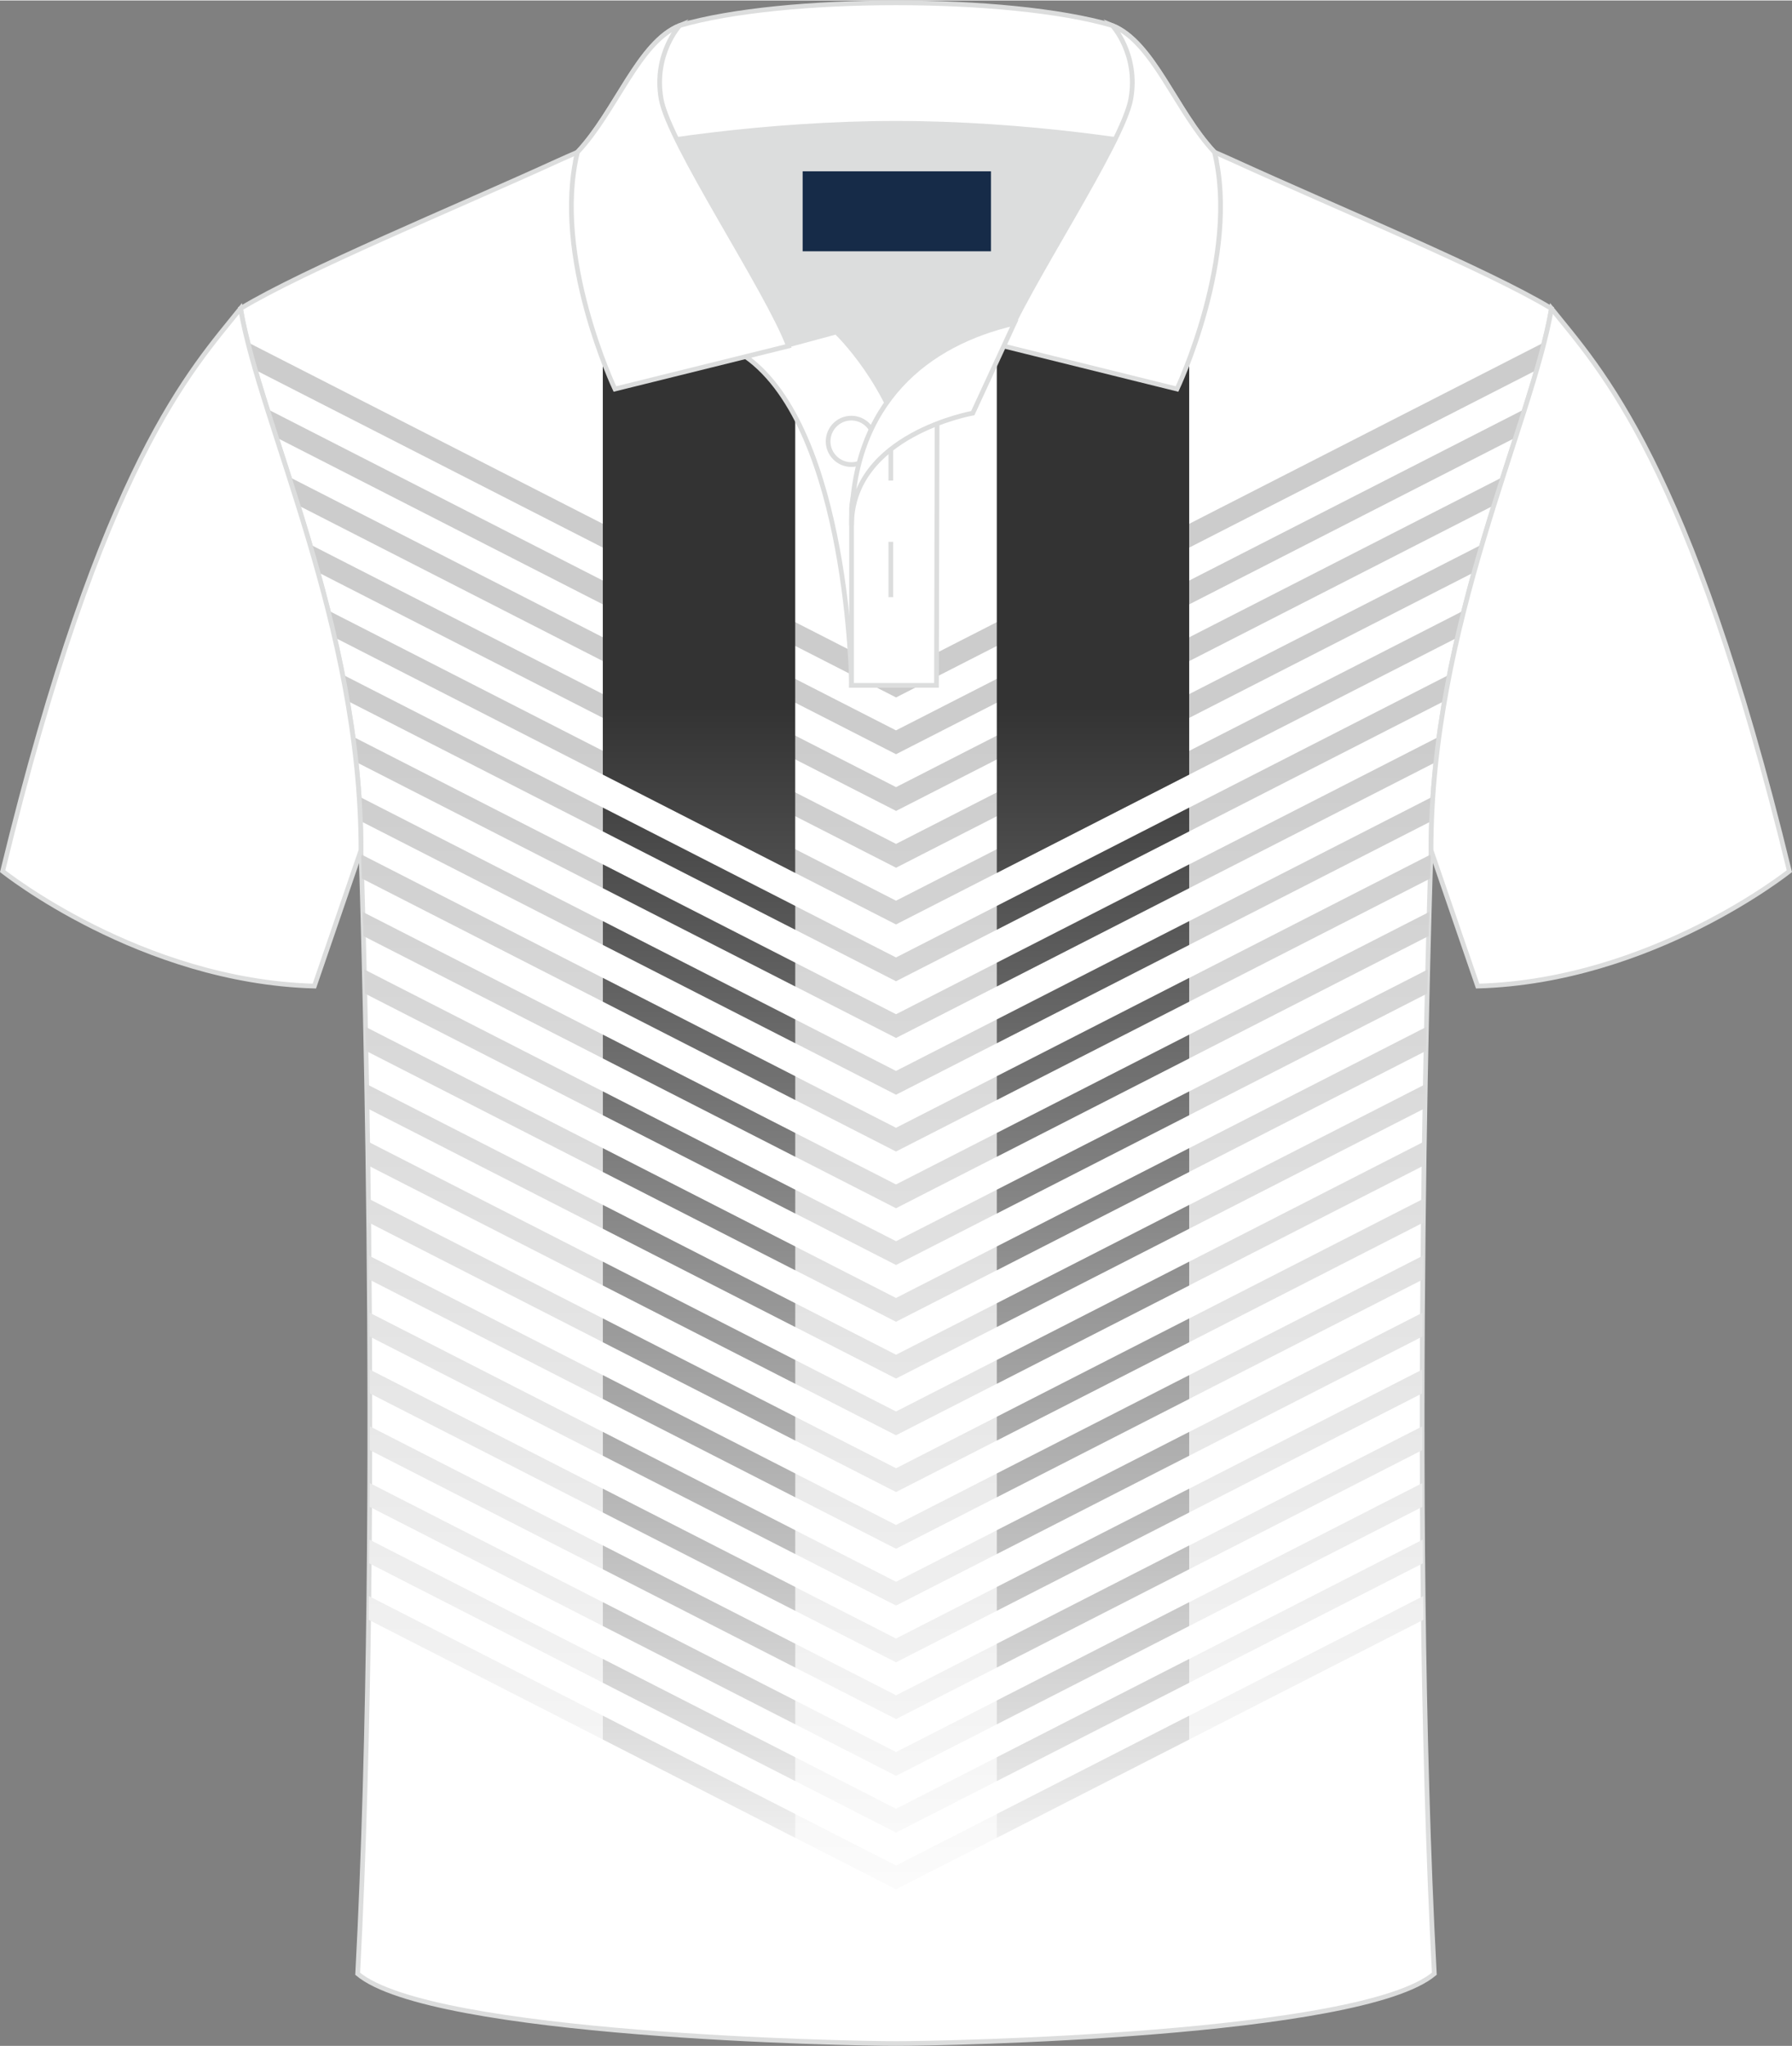 <?xml version="1.0" encoding="utf-8"?>
<!-- Generator: Adobe Illustrator 24.0.1, SVG Export Plug-In . SVG Version: 6.00 Build 0)  -->
<svg version="1.1" id="图层_1" xmlns="http://www.w3.org/2000/svg" xmlns:xlink="http://www.w3.org/1999/xlink" x="0px" y="0px"
	 width="379.8px" height="433.5px" viewBox="0 0 380.62 434.24" enable-background="new 0 0 380.62 434.24" xml:space="preserve">
<rect x="0" y="0" width="380.62" height="434.24" fill="#808080" stroke="none"/>
<g>
	<path fill-rule="evenodd" clip-rule="evenodd" fill="#FFFFFF" stroke="#DCDDDD" stroke-miterlimit="22.926" d="M76.67,180.42
		c0,0,4.68,137.15-0.7,238.51c15.6,13.14,104.62,14.84,114.34,14.81c9.72,0.03,98.74-1.67,114.34-14.82
		c-5.38-101.36-0.7-238.51-0.7-238.51c0-47.79,21.31-90.25,25.59-115c-13.68-8.25-45.44-21.32-67.38-31.34
		c-5.84-2.66-10.73-4.57-15.09-5.94l-113.56-0.01c-4.32,1.37-9.2,3.29-15.06,5.95c-21.94,10.02-53.7,23.09-67.37,31.34
		C55.36,90.17,76.67,132.63,76.67,180.42z"/>
	
		<linearGradient id="SVGID_1_" gradientUnits="userSpaceOnUse" x1="190.316" y1="1094.987" x2="190.316" y2="831.861" gradientTransform="matrix(1 0 0 1 0 -674.469)">
		<stop  offset="0" style="stop-color:#FFFFFF"/>
		<stop  offset="1" style="stop-color:#CCCCCC"/>
	</linearGradient>
	<path fill-rule="evenodd" clip-rule="evenodd" fill="url(#SVGID_1_)" d="M190.31,142.92l137.67-70.33
		c-0.48,1.88-1.01,3.84-1.6,5.87l-136.06,69.51L54.25,78.46c-0.59-2.03-1.13-3.99-1.6-5.87L190.31,142.92L190.31,142.92z
		 M76.7,181.28c0.03,0.95,0.09,2.69,0.16,5.13l113.45,57.96l113.45-57.95c0.07-2.44,0.13-4.17,0.16-5.13l-113.61,58.04L76.7,181.28
		L76.7,181.28z M77.06,193.51l113.25,57.85l113.25-57.85c-0.04,1.58-0.09,3.29-0.14,5.12l-113.11,57.78L77.2,198.63
		C77.15,196.8,77.11,195.09,77.06,193.51L77.06,193.51z M77.38,205.72l112.94,57.69l112.94-57.69c-0.04,1.64-0.08,3.34-0.12,5.11
		l-112.82,57.63L77.5,210.83C77.46,209.06,77.42,207.35,77.38,205.72L77.38,205.72z M77.65,217.91l112.66,57.55l112.66-57.55
		l-0.1,5.1l-112.56,57.5l-112.56-57.5C77.72,221.27,77.69,219.57,77.65,217.91L77.65,217.91z M77.89,230.08l112.43,57.43
		l112.43-57.43c-0.03,1.67-0.06,3.37-0.09,5.1l-112.34,57.39L77.98,235.18L77.89,230.08L77.89,230.08z M78.09,242.23l112.22,57.33
		l112.22-57.33l-0.07,5.09l-112.15,57.29L78.16,247.32L78.09,242.23L78.09,242.23z M78.26,254.37c0.02,1.68,0.04,3.37,0.06,5.08
		l112,57.21l112-57.21c0.02-1.71,0.04-3.41,0.06-5.08l-112.06,57.24L78.26,254.37L78.26,254.37z M78.39,266.48
		c0.02,1.68,0.03,3.37,0.04,5.07l111.88,57.15l111.88-57.15c0.01-1.7,0.03-3.4,0.04-5.07l-111.92,57.17L78.39,266.48L78.39,266.48z
		 M78.49,278.58c0.01,1.68,0.02,3.37,0.03,5.07l111.8,57.11l111.8-57.11c0.01-1.7,0.02-3.39,0.03-5.07l-111.83,57.13L78.49,278.58
		L78.49,278.58z M78.54,290.66c0.01,1.68,0.01,3.36,0.01,5.06l111.76,57.09l111.76-57.09c0-1.69,0.01-3.38,0.01-5.06l-111.77,57.1
		L78.54,290.66L78.54,290.66z M78.56,302.72c0,1.68,0,3.36,0,5.05l111.76,57.09l111.76-57.09c0-1.69,0-3.37,0-5.05l-111.75,57.09
		L78.56,302.72L78.56,302.72z M78.54,314.76l111.78,57.1l111.78-57.1c0.01,1.68,0.01,3.35,0.02,5.04l-111.8,57.11L78.51,319.8
		C78.52,318.11,78.53,316.43,78.54,314.76L78.54,314.76z M78.47,326.77l111.85,57.13l111.85-57.13c0.01,1.67,0.03,3.35,0.04,5.03
		l-111.89,57.16L78.43,331.8C78.44,330.12,78.46,328.45,78.47,326.77L78.47,326.77z M78.36,338.76l111.96,57.19l111.96-57.19
		c0.02,1.67,0.04,3.34,0.06,5.02L190.32,401L78.29,343.78C78.31,342.11,78.34,340.44,78.36,338.76L78.36,338.76z M304.08,174.2
		l-113.76,58.11L76.55,174.2c-0.07-1.74-0.16-3.47-0.27-5.19l114.03,58.25l114.03-58.25C304.23,170.73,304.14,172.46,304.08,174.2
		L304.08,174.2z M305,161.68l-114.68,58.58L75.63,161.68c-0.19-1.81-0.41-3.6-0.65-5.38l115.34,58.92l115.33-58.92
		C305.41,158.08,305.19,159.88,305,161.68L305,161.68z M306.83,148.7c0.32-1.87,0.67-3.73,1.03-5.58l-117.55,60.05L72.77,143.12
		c0.37,1.84,0.71,3.71,1.03,5.58l116.51,59.52L306.83,148.7L306.83,148.7z M309.55,135.26c0.45-1.94,0.91-3.86,1.39-5.76
		l-120.62,61.62L69.69,129.49c0.48,1.9,0.94,3.82,1.39,5.76l119.23,60.91L309.55,135.26L309.55,135.26z M313.09,121.4
		c0.56-2,1.12-3.97,1.7-5.92l-124.47,63.58L65.84,115.48c0.57,1.95,1.14,3.92,1.7,5.92l122.78,62.72L313.09,121.4L313.09,121.4z
		 M317.31,107.19c0.64-2.05,1.28-4.05,1.91-6.03l-128.9,65.85l-128.9-65.85c0.63,1.97,1.27,3.98,1.91,6.03l127,64.87L317.31,107.19
		L317.31,107.19z M321.92,92.79c0.67-2.06,1.31-4.08,1.93-6.04l-133.54,68.21L56.78,86.75c0.62,1.96,1.27,3.97,1.93,6.04
		l131.61,67.23L321.92,92.79z"/>
	
		<linearGradient id="SVGID_2_" gradientUnits="userSpaceOnUse" x1="148.476" y1="1085.03" x2="148.476" y2="824.468" gradientTransform="matrix(1 0 0 1 0 -674.469)">
		<stop  offset="0" style="stop-color:#FFFFFF"/>
		<stop  offset="1" style="stop-color:#333333"/>
	</linearGradient>
	<path fill-rule="evenodd" clip-rule="evenodd" fill="url(#SVGID_2_)" d="M168.91,385.02v5.05l-40.86-20.87v-5.05L168.91,385.02
		L168.91,385.02z M168.91,28.12h-35.4c-1.72,0.55-3.54,1.18-5.47,1.91v134.32l40.86,20.87L168.91,28.12L168.91,28.12z
		 M168.91,192.23v5.05l-40.86-20.87v-5.05L168.91,192.23L168.91,192.23z M168.91,204.28v5.05l-40.86-20.87v-5.05L168.91,204.28
		L168.91,204.28z M168.91,216.33l-40.86-20.87v5.05l40.86,20.87V216.33L168.91,216.33z M168.91,228.38l-40.86-20.87v5.05
		l40.86,20.87V228.38L168.91,228.38z M168.91,240.43v5.05l-40.86-20.87v-5.05L168.91,240.43L168.91,240.43z M168.91,252.48v5.05
		l-40.86-20.87v-5.05L168.91,252.48L168.91,252.48z M168.91,264.53l-40.86-20.87v5.05l40.86,20.87V264.53L168.91,264.53z
		 M168.91,276.58l-40.86-20.87v5.05l40.86,20.87V276.58L168.91,276.58z M168.91,288.63v5.05l-40.86-20.87v-5.05L168.91,288.63
		L168.91,288.63z M168.91,300.68v5.05l-40.86-20.87v-5.05L168.91,300.68L168.91,300.68z M168.91,312.72l-40.86-20.87v5.05
		l40.86,20.87V312.72L168.91,312.72z M168.91,324.77l-40.86-20.87v5.05l40.86,20.87V324.77L168.91,324.77z M168.91,336.82v5.05
		L128.05,321v-5.05L168.91,336.82L168.91,336.82z M168.91,348.87v5.05l-40.86-20.87V328L168.91,348.87L168.91,348.87z
		 M168.91,360.92l-40.86-20.87v5.05l40.86,20.87V360.92L168.91,360.92z M168.91,372.97l-40.86-20.87v5.05l40.86,20.87V372.97z"/>
	
		<linearGradient id="SVGID_3_" gradientUnits="userSpaceOnUse" x1="232.151" y1="1085.03" x2="232.151" y2="824.468" gradientTransform="matrix(1 0 0 1 0 -674.469)">
		<stop  offset="0" style="stop-color:#FFFFFF"/>
		<stop  offset="1" style="stop-color:#333333"/>
	</linearGradient>
	<path fill-rule="evenodd" clip-rule="evenodd" fill="url(#SVGID_3_)" d="M211.72,385.02v5.05l40.86-20.87v-5.05L211.72,385.02
		L211.72,385.02z M252.58,30.04c-1.94-0.73-3.76-1.37-5.51-1.91h-35.35v157.1l40.86-20.87V30.04L252.58,30.04z M211.72,192.23
		l40.86-20.87v5.05l-40.86,20.87V192.23L211.72,192.23z M211.72,204.28l40.86-20.87v5.05l-40.86,20.87V204.28L211.72,204.28z
		 M211.72,216.33v5.05l40.86-20.87v-5.05L211.72,216.33L211.72,216.33z M211.72,228.38v5.05l40.86-20.87v-5.05L211.72,228.38
		L211.72,228.38z M211.72,240.43l40.86-20.87v5.05l-40.86,20.87V240.43L211.72,240.43z M211.72,252.48l40.86-20.87v5.05
		l-40.86,20.87V252.48L211.72,252.48z M211.72,264.53v5.05l40.86-20.87v-5.05L211.72,264.53L211.72,264.53z M211.72,276.58v5.05
		l40.86-20.87v-5.05L211.72,276.58L211.72,276.58z M211.72,288.63l40.86-20.87v5.05l-40.86,20.87V288.63L211.72,288.63z
		 M211.72,300.68l40.86-20.87v5.05l-40.86,20.87V300.68L211.72,300.68z M211.72,312.72v5.05l40.86-20.87v-5.05L211.72,312.72
		L211.72,312.72z M211.72,324.77v5.05l40.86-20.87v-5.05L211.72,324.77L211.72,324.77z M211.72,336.82l40.86-20.87V321l-40.86,20.87
		V336.82L211.72,336.82z M211.72,348.87L252.58,328v5.05l-40.86,20.87V348.87L211.72,348.87z M211.72,360.92l40.86-20.87v5.05
		l-40.86,20.87V360.92L211.72,360.92z M211.72,372.97l40.86-20.87v5.05l-40.86,20.87V372.97z"/>
	<path fill-rule="evenodd" clip-rule="evenodd" fill="#FFFFFF" stroke="#DCDDDD" stroke-miterlimit="22.926" d="M329.54,65.41
		c10.24,12.8,29.36,32.42,50.52,119.44c0,0-29.19,23.38-66.21,24.4c0,0-7.16-20.82-9.9-28.84l0,0
		C303.95,132.63,325.26,90.17,329.54,65.41z"/>
	<path fill-rule="evenodd" clip-rule="evenodd" fill="#FFFFFF" stroke="#DCDDDD" stroke-miterlimit="22.926" d="M51.08,65.41
		C40.84,78.21,21.72,97.83,0.56,184.85c0,0,29.19,23.38,66.21,24.4c0,0,7.16-20.82,9.9-28.84l0,0
		C76.67,132.63,55.36,90.17,51.08,65.41z"/>
	<path fill-rule="evenodd" clip-rule="evenodd" fill="#DCDDDD" d="M188.33,85.41c6.44-9.11,16.35-14.37,26.94-16.84
		c5.24-10.64,16.08-27.82,21.62-39.15c-26.77-6.51-66.39-6.51-93.16,0c6.42,13.14,20,34.17,23.66,43.71l10.22-2.75
		C177.61,70.39,183.61,76.06,188.33,85.41z"/>
	<path fill-rule="evenodd" clip-rule="evenodd" fill="#FFFFFF" stroke="#DCDDDD" stroke-miterlimit="22.926" d="M158.35,75.58
		l19.26-5.19c0,0,11.74,11.1,15.3,27.84s-1.86,47.18-1.86,47.18h-10.18C180.87,145.4,180.34,91.15,158.35,75.58z"/>
	<path fill-rule="evenodd" clip-rule="evenodd" fill="#FFFFFF" stroke="#DCDDDD" stroke-miterlimit="22.926" d="M180.87,107.86
		v37.54h18.04l0.14-60.77C190.21,87.54,181.36,99.07,180.87,107.86z"/>
	<path fill-rule="evenodd" clip-rule="evenodd" fill="#FFFFFF" stroke="#DCDDDD" stroke-miterlimit="22.926" d="M122.39,33.41
		c13.38-3.26,40.91-7.33,67.92-7.33c27,0,54.53,4.07,67.92,7.33l-0.28-1.2c-8.23-8.78-12.93-23.33-21.69-26.89
		C225.32,2.1,207.82,0.5,190.31,0.5c-17.5,0-35.01,1.61-45.95,4.82c-8.77,3.57-13.47,18.11-21.69,26.89L122.39,33.41z"/>
	<path fill-rule="evenodd" clip-rule="evenodd" fill="#FFFFFF" stroke="#DCDDDD" stroke-miterlimit="22.926" d="M144.36,5.32
		c0,0-5.58,6.05-3.95,15.53c1.63,9.49,22.57,40.53,27.06,52.51l-36.86,9.13c0,0-13.39-28.22-7.95-50.28
		C130.9,23.43,135.6,8.89,144.36,5.32z"/>
	<path fill-rule="evenodd" clip-rule="evenodd" fill="#FFFFFF" stroke="#DCDDDD" stroke-miterlimit="22.926" d="M236.26,5.32
		c0,0,5.58,6.05,3.94,15.53c-1.63,9.49-22.57,40.53-27.06,52.51L250,82.49c0,0,13.39-28.22,7.95-50.28
		C249.73,23.43,245.02,8.89,236.26,5.32z"/>
	<path fill="none" stroke="#DCDDDD" stroke-miterlimit="22.926" d="M185.75,93.6c0-2.72-2.21-4.93-4.93-4.93
		c-2.72,0-4.93,2.21-4.93,4.93s2.21,4.93,4.93,4.93S185.75,96.31,185.75,93.6z"/>
	<line fill="none" stroke="#DCDDDD" stroke-miterlimit="22.926" x1="189.21" y1="114.93" x2="189.21" y2="126.68"/>
	<line fill="none" stroke="#DCDDDD" stroke-miterlimit="22.926" x1="189.21" y1="90.17" x2="189.21" y2="101.92"/>
	<path fill-rule="evenodd" clip-rule="evenodd" fill="#FFFFFF" stroke="#DCDDDD" stroke-miterlimit="22.926" d="M215.43,68.54
		l-8.81,19.07c0,0-25.75,4.58-25.75,23.82C180.87,85.25,197.15,72.74,215.43,68.54z"/>
	<rect x="170.48" y="36.27" fill-rule="evenodd" clip-rule="evenodd" fill="#162B48" width="40" height="16.98"/>
</g>
</svg>
